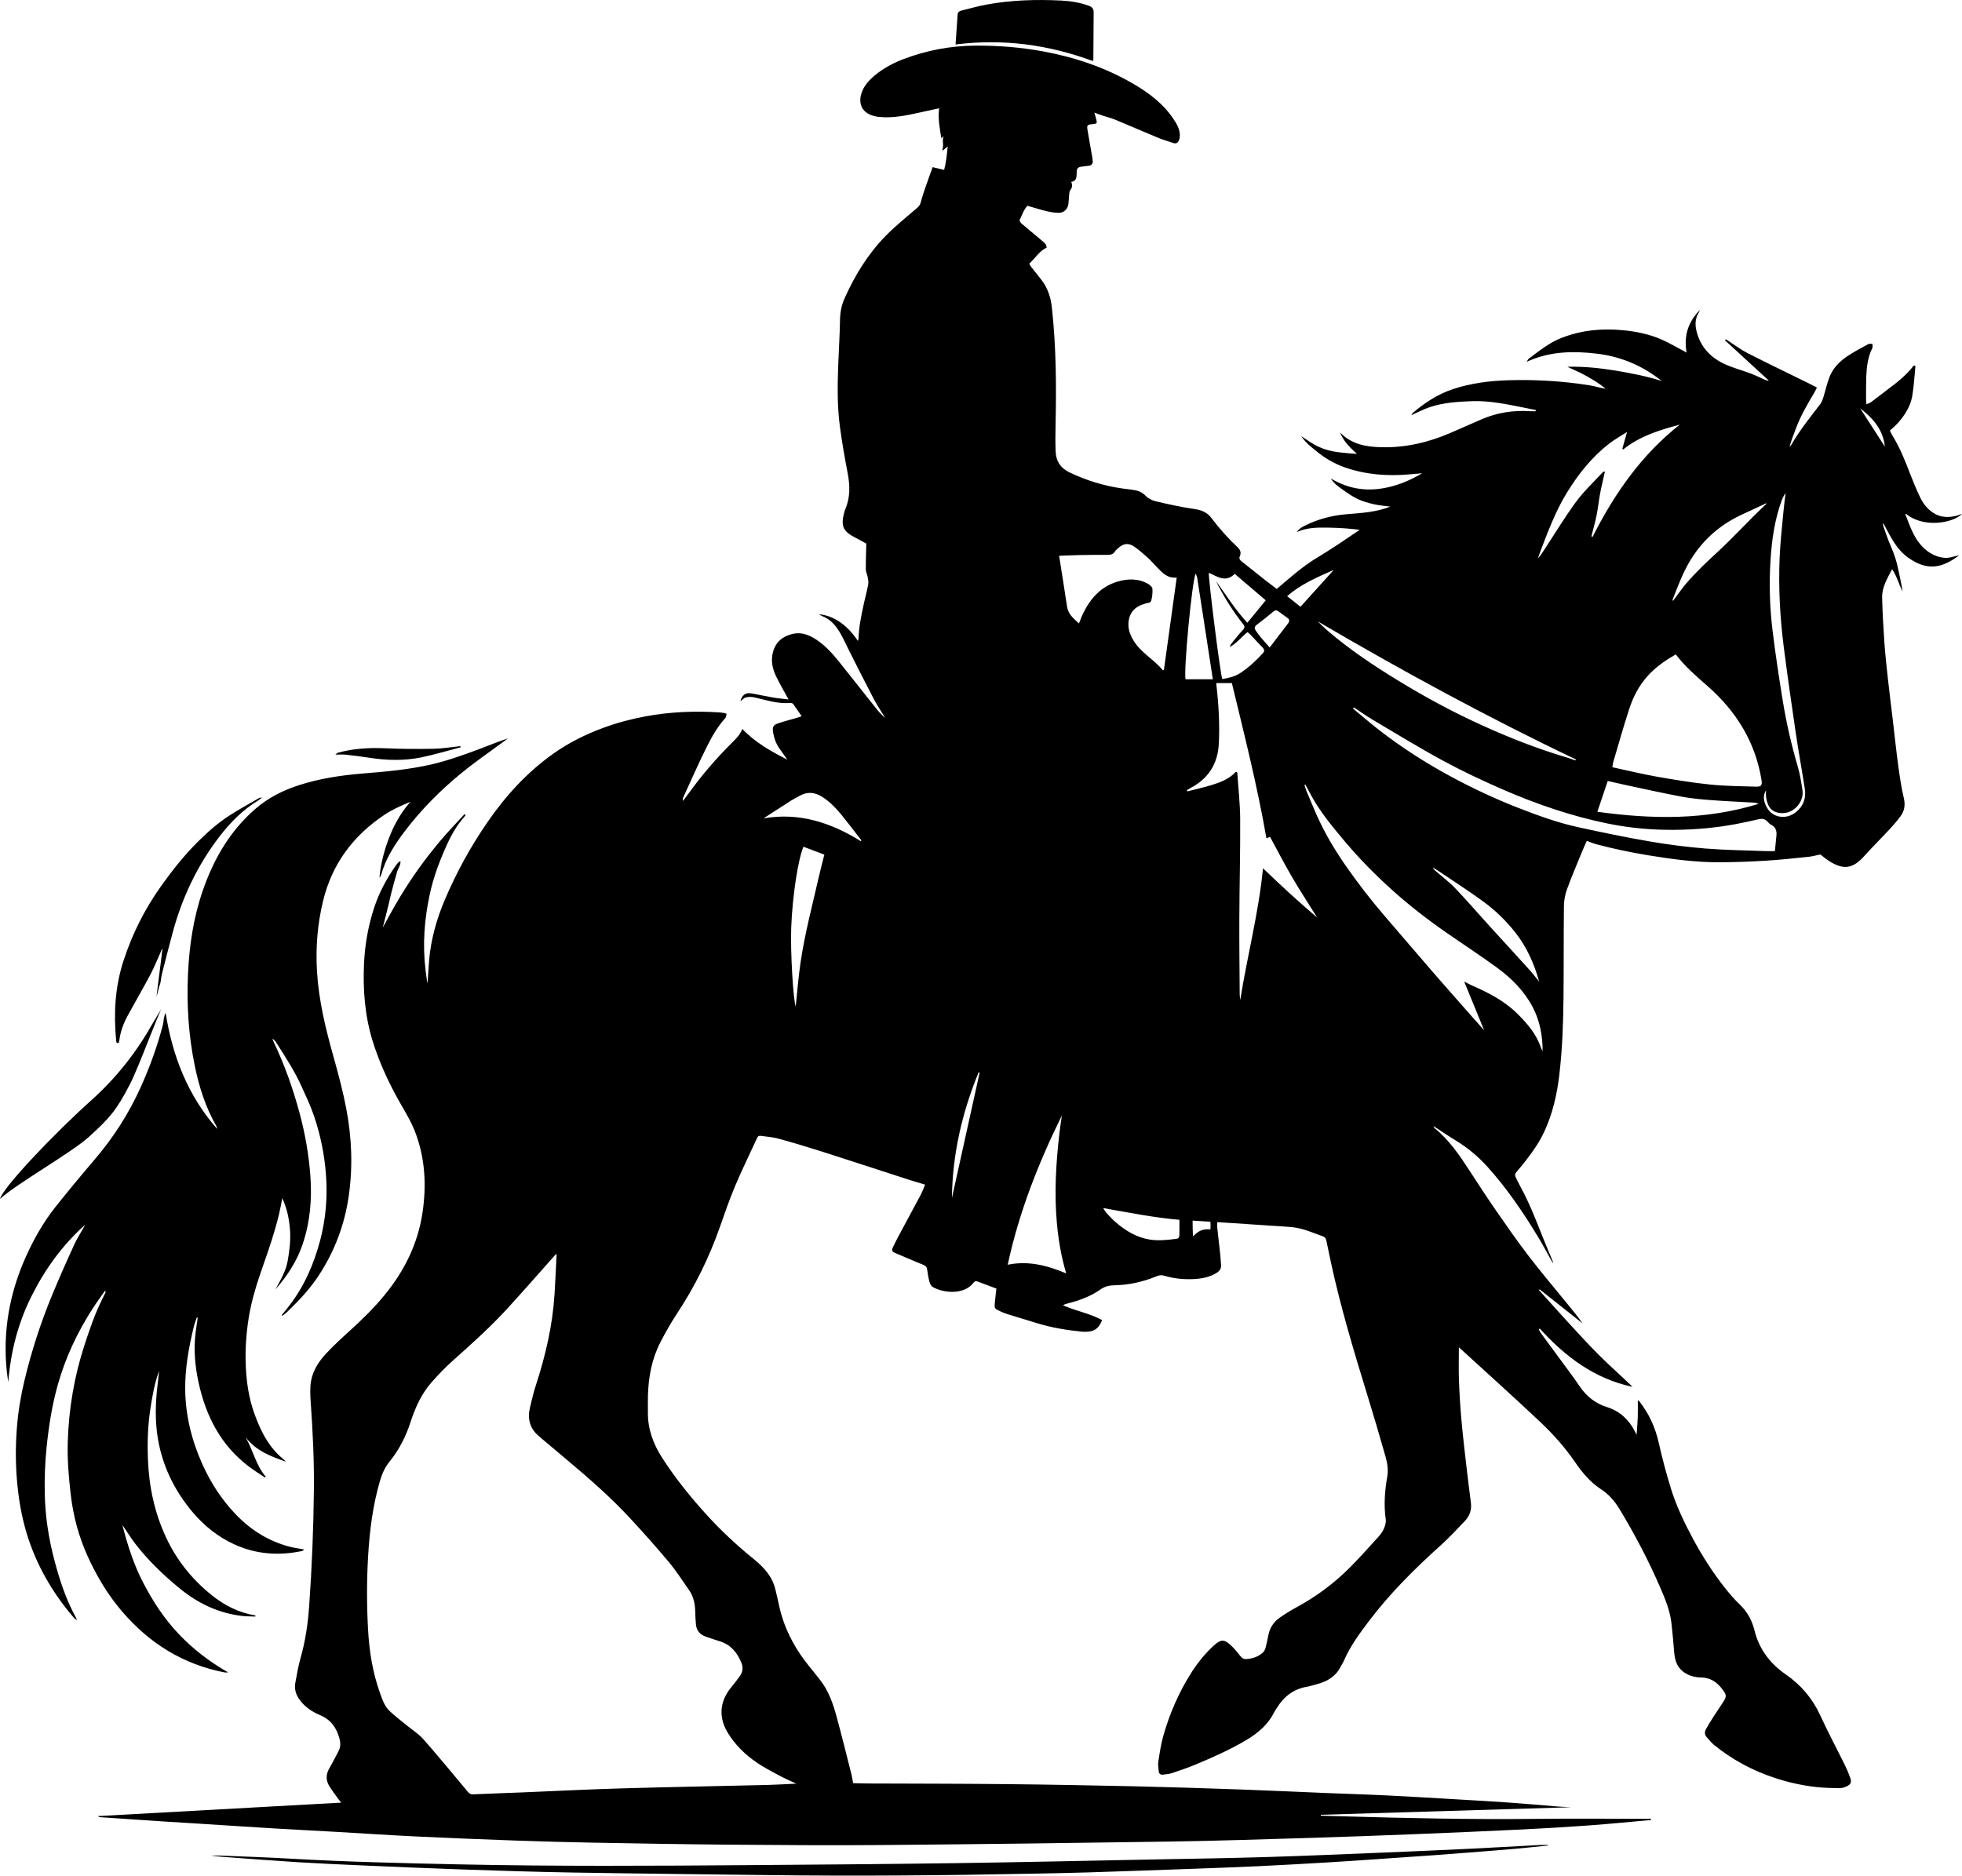 <?xml version="1.0" encoding="UTF-8"?>
<!DOCTYPE svg PUBLIC "-//W3C//DTD SVG 1.0//EN" "http://www.w3.org/TR/2001/REC-SVG-20010904/DTD/svg10.dtd">
<!-- Creator: CorelDRAW -->
<svg xmlns="http://www.w3.org/2000/svg" xml:space="preserve" width="1.667in" height="1.594in" version="1.0" shape-rendering="geometricPrecision" text-rendering="geometricPrecision" image-rendering="optimizeQuality" fill-rule="evenodd" clip-rule="evenodd"
viewBox="0 0 1666.66 1593.69"
 xmlns:xlink="http://www.w3.org/1999/xlink"
 xmlns:xodm="http://www.corel.com/coreldraw/odm/2003">
 <g id="Layer_x0020_1">
  <path fill="black" fill-rule="nonzero" d="M1647.22 473.21c-6.48,-1.93 -11.76,-5.6 -16.09,-10.82 -6.19,-7.48 -9.06,-16.55 -12.56,-25.33 -0.05,-0.11 0.29,-0.38 0.44,-0.57 14.51,12.24 39.43,8.27 47.65,0.23 -0.93,0.28 -1.46,0.42 -1.99,0.6 -0.56,0.19 -1.07,0.47 -1.64,0.62 -7.33,2.05 -14.44,2.08 -21.04,-2.35 -4.87,-3.26 -8.36,-7.78 -10.85,-12.96 -2.89,-6.04 -5.54,-12.23 -7.94,-18.49 -4.5,-11.73 -9.03,-23.43 -15.69,-34.15 -0.83,-1.33 -1.43,-2.8 -2.1,-4.13 10.48,-8.61 17.22,-19.33 18.93,-29.06 1.48,-8.44 1.9,-17.07 2.76,-25.61 0.02,-0.16 -0.4,-0.36 -0.7,-0.62 -0.33,0.14 -0.86,0.18 -1.08,0.46 -6.11,7.98 -13.98,14.02 -21.92,20 -4.65,3.51 -9.22,7.14 -13.91,10.61 -1.03,0.77 -2.37,1.12 -4.04,1.87 -0.14,-2.07 -0.3,-3.37 -0.29,-4.65 0.02,-6.29 -0.07,-12.58 0.18,-18.85 0.33,-8.34 1.34,-16.57 5.13,-24.22 0.49,-0.98 0.08,-2.42 0.09,-3.65 -1.22,0.09 -2.67,-0.22 -3.63,0.31 -6.11,3.37 -12.36,6.57 -18.1,10.51 -6.44,4.41 -11.92,10.06 -14.78,17.51 -2.13,5.54 -3.38,11.43 -5.17,17.12 -0.64,2.03 -1.4,4.17 -2.67,5.83 -8.59,11.25 -17.52,22.26 -24.59,34.6 -0.35,0.61 -0.96,1.08 -1.46,1.62 1.48,-5.5 3.55,-10.61 5.48,-15.77 4.08,-10.86 9.93,-20.8 15.83,-30.72 0.77,-1.28 1.35,-2.68 1.94,-3.89 -3.04,-1.54 -5.48,-2.82 -7.95,-4.04 -17.02,-8.37 -34.11,-16.58 -51,-25.2 -5.68,-2.9 -10.83,-6.85 -16.22,-10.32 -0.75,-0.48 -1.48,-0.98 -2.22,-1.47 -0.44,0.56 -0.28,0.35 -0.72,0.91 12.44,11.43 24.88,22.87 37.31,34.3 -1.42,0.1 -2.44,-0.36 -3.47,-0.81 -4,-1.78 -7.92,-3.74 -12.01,-5.28 -6.95,-2.61 -14.19,-4.52 -20.97,-7.49 -12.83,-5.63 -21.86,-14.95 -25.13,-28.97 -1.22,-5.23 -1.03,-10.45 2,-15.22 0.43,-0.69 0.66,-1.5 0.98,-2.25 -9.92,9.93 -13.83,21.82 -11.32,36.16 -1.2,-0.66 -1.8,-1.01 -2.42,-1.33 -6.18,-3.25 -12.2,-6.85 -18.58,-9.66 -10.35,-4.56 -21.34,-6.85 -32.6,-7.97 -18.02,-1.79 -35.54,-0.16 -52.52,6.44 -10.53,4.09 -19.13,11.14 -28,17.78 -0.65,0.5 -0.96,1.46 -1.67,2.59 19.6,-9.07 39.69,-9.31 59.76,-6.9 20.3,2.44 38.78,10.23 54.93,23.22 -12.92,-4.13 -26.17,-6.69 -39.49,-8.89 -13.44,-2.21 -26.96,-3.54 -40.64,-3.24 3.7,1.95 7.55,3.42 11.22,5.25 3.91,1.95 7.72,4.13 11.43,6.44 3.41,2.13 6.78,4.38 9.77,7.07 -4.58,-0.81 -8.89,-2.2 -13.3,-2.92 -22.85,-3.67 -45.89,-5.06 -69,-4.37 -16.24,0.48 -32.28,2.47 -47.81,7.7 -12.68,4.27 -23.53,11.51 -33.64,20.02 -0.61,0.52 -0.89,1.44 -1.17,1.92 5.35,-2.35 10.48,-5.1 15.94,-6.9 11.6,-3.83 23.78,-4.55 35.86,-4.97 7.39,-0.26 14.91,0.41 22.24,1.52 10.61,1.6 21.1,3.98 31.64,6.02 -0.04,0.34 -0.09,0.68 -0.13,1.01 -1.54,0 -3.07,0.09 -4.59,-0.01 -14.38,-0.94 -28.24,1.15 -41.49,6.95 -8.82,3.85 -17.64,7.74 -26.48,11.56 -18.6,8.04 -37.96,12.53 -58.29,12.1 -13.07,-0.28 -25.6,-2.4 -35.33,-12.58 2.88,7.54 8.5,12.89 14.32,18.19 -4.84,-0.19 -9.45,-0.7 -14.07,-1.18 -8.68,-0.91 -16.88,-3.3 -24.3,-8 -2.75,-1.73 -5.43,-3.57 -8.84,-5.82 3.68,5.69 8.41,9.14 12.87,12.81 7.15,5.88 15.05,10.53 23.81,13.61 17.82,6.26 36.18,7.66 54.86,6.04 3.73,-0.32 7.46,-0.64 11.19,-0.95 -5.73,3.33 -11.47,6.22 -17.46,8.44 -20.54,7.59 -40.67,7.78 -60.16,-4 2.56,4.32 6.53,7.03 10.39,9.75 4.05,2.85 8.17,5.74 12.62,7.81 4.31,2.01 9.03,3.31 13.7,4.36 4.65,1.04 9.47,1.37 13.75,1.96 -11.76,4.76 -24.62,5.43 -37.4,6.5 -12.5,1.05 -24.41,4.24 -35.62,9.93 -3.09,1.57 -4.79,2.88 -6.47,5.18 8.96,-3.94 17.98,-3.87 27.02,-3.73 8.88,0.14 17.7,0.72 26.52,1.85 -12.13,8.24 -24.05,16.37 -36.4,23.78 -12.45,7.47 -23.11,17.19 -34.11,26.47 -3.8,-2.91 -7.2,-5.43 -10.52,-8.05 -6.42,-5.07 -12.78,-10.21 -19.19,-15.29 -1.49,-1.18 -2.59,-2.4 -1.67,-4.43 1.43,-3.15 0.37,-5.59 -2.01,-7.81 -8.13,-7.59 -15.47,-15.89 -22.16,-24.79 -3.62,-4.83 -8.56,-6.73 -14.61,-7.6 -10.95,-1.55 -21.8,-3.98 -32.57,-6.51 -3.13,-0.73 -6.51,-2.43 -8.69,-4.72 -3.22,-3.37 -6.99,-4.52 -11.23,-5.09 -2.75,-0.37 -5.51,-0.66 -8.26,-1.05 -15.72,-2.2 -30.7,-6.81 -45.06,-13.66 -7.51,-3.59 -11.47,-9.36 -11.83,-17.44 -0.33,-7.57 -0.26,-15.17 -0.09,-22.76 0.74,-33.48 0.52,-66.92 -3.17,-100.26 -0.94,-8.55 -3.56,-16.2 -8.68,-23 -2.89,-3.85 -6.02,-7.53 -8.99,-11.33 -0.59,-0.75 -0.94,-1.67 -1.5,-2.68 5.18,-4.54 8.47,-10.67 14.74,-13.54 -0.02,-2.97 -2.11,-4.35 -3.82,-5.81 -5.77,-4.94 -11.7,-9.69 -17.47,-14.64 -0.85,-0.73 -1.89,-2.46 -1.58,-3.1 2.01,-4.12 3.36,-8.68 6.62,-12.02 5.54,1.59 10.67,3.24 15.9,4.51 3.37,0.81 6.89,1.43 10.35,1.48 4.69,0.07 7.89,-3 8.53,-7.65 0.34,-2.45 0.31,-4.95 0.58,-7.42 0.16,-1.42 0.16,-3.14 0.96,-4.16 1.71,-2.17 2.07,-4.34 0.82,-7.12 2.93,-0.15 4.3,-2.38 4.5,-4.67 0.15,-1.72 0.13,-2.64 0.17,-4.34 0.07,-3.01 2.22,-3.72 4.63,-3.95 2.01,-0.2 4,-0.47 6.1,-0.76 1.76,-0.24 3.03,-1.81 2.91,-3.59 -0.08,-1.09 -0.17,-2.08 -0.33,-3.07 -1.34,-7.9 -2.85,-15.77 -4.13,-23.68 -0.66,-4.06 -0.19,-4.49 3.89,-4.91 0.29,-0.03 0.59,-0.02 0.88,-0.06 3.18,-0.38 3.49,-0.79 2.72,-3.85 -0.47,-1.85 -1.02,-3.68 -1.65,-5.94 2.97,1.08 5.25,1.98 7.57,2.75 3.31,1.11 6.76,1.89 9.97,3.22 12.39,5.14 24.69,10.51 37.09,15.63 4.02,1.66 8.28,2.76 12.39,4.23 2.53,0.91 4.03,-0.33 4.85,-2.37 0.58,-1.43 0.78,-3.13 0.72,-4.68 -0.19,-5.18 -2.78,-9.46 -5.57,-13.59 -8.61,-12.8 -20.64,-21.87 -33.69,-29.49 -23.91,-13.98 -49.81,-22.72 -76.99,-27.72 -18.86,-3.47 -37.89,-4.98 -57.08,-4.89 -21.29,0.1 -41.8,3.99 -61.62,11.54 -8.49,3.24 -16.48,7.51 -23.58,13.27 -4.94,3.99 -9.26,8.59 -11.56,14.62 -2.75,7.19 -1.76,15.84 7.69,19.53 2.14,0.84 4.47,1.39 6.76,1.63 11.96,1.23 23.54,-1.27 35.1,-3.83 5.19,-1.15 10.39,-2.29 16.08,-3.53 -1.17,8.54 0.58,17.62 1.91,25.74 2.59,-4.26 -0.8,2.03 1.78,-2.23 -1.46,7.84 0.65,3.8 -1.01,12.7 1.93,-1.58 2.96,-2.42 4.61,-3.77 -0.75,7.22 -1.35,13.62 -3.04,19.93 -3.61,-0.85 -6.65,-1.57 -9.77,-2.31 -1.98,5.5 -3.85,10.54 -5.59,15.63 -1.56,4.55 -3.2,9.09 -4.35,13.74 -0.56,2.3 -1.59,3.82 -3.33,5.33 -8.94,7.74 -18.26,15.13 -26.52,23.56 -15.07,15.38 -26.23,33.54 -35.01,53.16 -2.59,5.8 -3.77,11.81 -3.88,18.24 -0.2,12.56 -1.02,25.11 -1.48,37.67 -0.67,17.69 -0.97,35.4 1.36,52.97 1.76,13.29 4.09,26.53 6.62,39.71 2.03,10.58 2.26,20.87 -2.16,30.93 -0.35,0.8 -0.55,1.67 -0.78,2.51 -3.09,11.54 -0.96,16.14 9.75,21.49 3.23,1.62 6.35,3.46 9.01,4.91 -0.17,7.78 -0.46,14.93 -0.4,22.07 0.02,2.07 1.19,4.11 1.56,6.22 0.37,2.08 0.86,4.3 0.5,6.31 -0.93,5.17 -2.39,10.23 -3.5,15.36 -2.21,10.28 -4.52,20.54 -4.76,31.12 -0.02,0.43 -0.35,0.85 -0.63,1.5 -10.13,-15.39 -22.52,-21.65 -33.07,-22.57 1.17,0.65 2,1.26 2.93,1.63 4.6,1.82 8.28,4.75 11.34,8.63 4.68,5.91 7.5,12.8 10.83,19.45 7.18,14.33 14.42,28.64 21.86,42.84 2.8,5.33 6.24,10.32 9.39,15.46 -3.08,-2.41 -5.53,-5.27 -7.87,-8.21 -10.55,-13.26 -21.02,-26.59 -31.61,-39.8 -5.5,-6.86 -11.44,-13.34 -18.8,-18.26 -6.21,-4.15 -12.85,-6.87 -20.6,-4.96 -8.52,2.09 -14.25,6.96 -16.51,15.65 -1.96,7.53 -0.16,14.53 3.13,21.19 3.02,6.11 6.48,12.01 10.16,18.77 -4.76,-0.57 -8.92,-0.89 -13.02,-1.59 -6.33,-1.07 -12.58,-2.54 -18.91,-3.59 -4.6,-0.77 -7.76,1.67 -8.95,6.79 1.73,-1.29 3.06,-2.98 4.69,-3.35 2.33,-0.52 4.98,-0.51 7.33,0.03 10.07,2.3 19.95,5.66 30.53,4.69 0.74,-0.07 1.86,0.37 2.29,0.96 2.4,3.27 4.65,6.65 7.17,10.33 -1.48,0.51 -2.53,0.93 -3.61,1.24 -5.45,1.6 -10.96,2.98 -16.33,4.81 -4.26,1.45 -5.06,3.23 -4.31,7.69 0.81,4.81 2.38,9.33 5.18,13.36 2.24,3.22 4.53,6.42 6.93,9.82 -13.94,-7.14 -27.31,-14.57 -38.24,-26.12 -2.07,5.44 -6.12,9.04 -9.89,12.82 -12.61,12.65 -24.22,26.14 -34.71,40.6 -1.9,2.61 -3.87,5.17 -5.8,7.76 -0.32,-1.33 -0.11,-2.3 0.3,-3.19 6.66,-14.45 13.02,-29.05 20.15,-43.27 4.23,-8.43 8.97,-16.71 15.41,-23.83 0.79,-0.87 0.81,-2.45 1.2,-3.74 -1.17,-0.39 -1.7,-0.64 -2.26,-0.73 -1.15,-0.19 -2.31,-0.35 -3.48,-0.43 -21.08,-1.38 -42.06,-0.57 -62.86,3.27 -12.22,2.25 -24.18,5.41 -35.87,9.7 -15.44,5.67 -30.02,12.92 -43.39,22.5 -22,15.76 -39.93,35.47 -55.22,57.63 -14.31,20.73 -26.39,42.74 -36.25,65.93 -7.19,16.91 -12.07,34.43 -13.51,52.81 -0.48,6.17 -0.81,12.36 -1.2,18.54 -0.8,-3.85 -1.24,-7.74 -1.72,-11.63 -2.63,-21.4 -1,-42.56 3.44,-63.58 3.15,-14.93 8.51,-29.11 14.8,-42.97 3.88,-8.56 8.57,-16.6 14.84,-23.66 0.38,-0.43 0.64,-0.95 0.95,-1.43 -0.3,-0.24 -0.61,-0.47 -0.91,-0.7 -6.69,7.3 -13.6,14.4 -19.99,21.95 -6.5,7.69 -12.74,15.63 -18.62,23.81 -5.79,8.06 -11.22,16.4 -16.37,24.88 -5.1,8.39 -9.67,17.12 -14.51,25.76 0.81,-3.11 1.63,-6.2 2.41,-9.3 0.83,-3.25 1.66,-6.5 2.44,-9.77 0.75,-3.12 1.41,-6.26 2.18,-9.38 0.77,-3.12 1.59,-6.22 2.44,-9.32 0.89,-3.23 1.88,-6.44 2.75,-9.68 0.77,-2.9 3.1,-5.37 2.86,-9.01 -0.84,0.46 -1.28,0.58 -1.56,0.86 -0.71,0.73 -1.41,1.49 -2,2.32 -7.85,11.01 -14.3,22.86 -18.56,35.64 -5.23,15.7 -8.14,31.96 -8.87,48.54 -0.98,22.19 0.74,44.1 7.32,65.44 6.19,20.05 15.22,38.82 25.78,56.91 3.6,6.17 7.18,12.44 9.81,19.06 8.97,22.56 10.33,46.04 6.8,69.82 -3.92,26.39 -15.35,49.52 -32.17,70.02 -9,10.98 -19.09,20.92 -29.64,30.43 -6.94,6.25 -13.8,12.63 -20.17,19.45 -6.02,6.45 -10.95,14 -12.62,22.72 -1.18,6.2 -0.78,12.81 -0.33,19.18 1.73,24.5 2.91,49.03 2.66,73.59 -0.35,33.18 -1.68,66.33 -4.06,99.43 -1.07,14.88 -3.23,29.58 -7.35,43.98 -1.92,6.71 -3.03,13.66 -4.33,20.54 -0.9,4.77 0.06,9.25 2.75,13.38 4.48,6.89 11.01,11.29 18.34,14.37 9.03,3.79 13.88,10.67 16.33,19.74 1.03,3.82 1.07,7.47 -0.88,11.04 -2.58,4.74 -4.92,9.62 -7.65,14.27 -3.05,5.2 -3.14,10.29 -0,15.31 2.23,3.57 4.8,6.94 7.24,10.38 0.74,1.04 1.59,1.99 2.83,3.55 -69.09,3.82 -137.52,7.61 -206.76,11.44 1.07,0.63 1.3,0.88 1.56,0.9 17.33,1.19 34.68,2.38 52.02,3.52 10.06,0.66 20.12,1.23 30.19,1.87 21.87,1.38 43.74,2.84 65.61,4.16 17.36,1.05 34.72,1.9 52.08,2.89 22.9,1.31 45.79,2.86 68.7,3.96 28.17,1.35 56.35,2.47 84.54,3.48 21.91,0.78 43.82,1.38 65.74,1.78 38.73,0.7 77.46,1.41 116.19,1.72 43.41,0.35 86.83,0.67 130.24,0.3 81.7,-0.69 163.4,-1.72 245.1,-2.96 39.45,-0.6 78.9,-1.93 118.34,-3.11 28.49,-0.85 56.97,-1.9 85.44,-3.04 31.1,-1.24 62.19,-2.56 93.29,-4.07 19.26,-0.93 38.51,-2.07 57.74,-3.48 17.54,-1.29 35.04,-3.05 52.56,-4.6 -0.03,-0.66 -0.02,-0.37 -0.04,-1.03 -33.17,0 -66.34,-0.3 -99.51,0.07 -53.95,0.6 -107.87,-0.61 -161.78,-2.17 -6.37,-0.18 -12.74,-0.37 -19.11,-0.55 0,-0.49 0,-0.27 0,-0.76 71.25,-2.15 142.5,-4.3 212.51,-6.41 -3.29,-0.19 -7.82,-0.35 -12.33,-0.7 -12.96,-1.03 -25.9,-2.26 -38.87,-3.17 -15.88,-1.11 -31.79,-2.02 -47.69,-2.94 -19.4,-1.13 -38.8,-2.32 -58.2,-3.27 -16.64,-0.81 -33.3,-1.28 -49.94,-1.96 -24.68,-1 -49.35,-2.2 -74.03,-3.06 -29.94,-1.05 -59.89,-2.02 -89.85,-2.7 -36.53,-0.81 -73.07,-1.48 -109.61,-1.85 -39.18,-0.4 -78.35,-0.37 -117.52,-0.54 -3.91,-0.02 -7.81,-0.17 -11.8,-0.26 -0.53,-2.87 -0.85,-5.32 -1.45,-7.7 -4.16,-16.39 -8.2,-32.81 -12.65,-49.12 -2.95,-10.86 -6.66,-21.5 -13.69,-30.57 -3.22,-4.16 -6.56,-8.22 -9.85,-12.33 -12.54,-15.59 -21.52,-32.91 -25.54,-52.65 -0.81,-4 -1.85,-7.95 -2.76,-11.93 -2.56,-11.16 -9.74,-19.05 -18.3,-25.99 -14.78,-11.97 -28.63,-24.89 -41.37,-39.05 -13.33,-14.8 -25.74,-30.26 -36.52,-47 -7.57,-11.76 -12.34,-24.47 -12.18,-38.7 0.05,-4.68 -0.09,-9.36 0.03,-14.03 0.42,-15.8 3.19,-31.14 10.45,-45.3 4.32,-8.43 9.01,-16.73 14.23,-24.63 15.05,-22.8 27.08,-47.04 36.15,-72.79 4.26,-12.11 8.45,-24.28 13.44,-36.1 5.78,-13.71 12.39,-27.06 18.59,-40.6 0.71,-1.56 1.83,-1.7 3.22,-1.5 4.91,0.72 9.94,1 14.69,2.3 12.36,3.4 24.66,7.08 36.87,10.97 24.45,7.8 48.82,15.83 73.25,23.73 4.67,1.51 9.41,2.86 14.58,4.42 -1.4,3.22 -2.47,6.23 -3.95,9.02 -6.37,11.99 -12.86,23.91 -19.27,35.89 -1.44,2.7 -2.72,5.49 -4.12,8.22 -1.12,2.2 -1.01,3.75 1.61,4.83 7.94,3.28 15.76,6.85 23.74,9.98 2.2,0.86 3.37,1.78 3.7,4.14 0.49,3.61 1.09,7.23 2.02,10.74 0.42,1.55 1.44,3.39 2.75,4.16 8.18,4.85 26.2,7.33 34.66,-3.63 0.94,-1.23 1.9,-1.62 3.36,-1.06 5.26,2.01 10.54,3.97 16.04,6.04 -0.43,3.79 -0.91,7.53 -1.26,11.29 -0.52,5.63 -0.49,5.67 4.46,7.98 1.98,0.92 4,1.78 6.08,2.42 8.22,2.56 16.48,4.96 24.69,7.53 12.59,3.96 25.53,6.06 38.61,7.39 1.88,0.19 3.81,0.11 5.69,-0.04 5.91,-0.5 9.34,-3.99 11.5,-9.79 -10.56,-5.82 -22.38,-7.75 -33.19,-12.58 1.24,-0.8 2.44,-1.19 3.65,-1.49 9.97,-2.52 19.62,-5.94 28.05,-11.89 3.87,-2.74 7.59,-3.57 12.26,-3.65 12.35,-0.22 24.3,-3 35.73,-7.71 2.15,-0.89 4.07,-1.07 6.33,-0.39 8.04,2.43 16.32,3.26 24.69,2.87 7.04,-0.33 13.93,-1.52 20.03,-5.46 2.41,-1.56 3.79,-3.56 3.52,-6.54 -0.25,-2.76 -0.33,-5.54 -0.63,-8.3 -0.87,-8.13 -1.84,-16.24 -2.7,-24.37 -0.13,-1.17 0.09,-2.38 0.18,-3.73l5.24 0.33c14,0.93 27.99,1.85 41.99,2.78 5.39,0.36 10.79,0.62 16.17,1.14 9.28,0.89 17.69,4.76 26.31,7.86 1.93,0.69 2.6,2.09 2.97,3.93 1.24,6.15 2.53,12.3 3.86,18.42 8.21,37.83 19.3,74.88 30.69,111.84 5.41,17.57 10.61,35.19 15.63,52.88 1.59,5.57 2.52,11.32 1.45,17.3 -2.13,11.98 -2.96,24.02 -1.25,36.19 0.37,2.67 -0.64,5.8 -1.83,8.34 -1.27,2.72 -3.31,5.18 -5.36,7.43 -7.66,8.42 -15.25,16.94 -23.28,25.01 -13.47,13.54 -28.69,24.81 -45.52,33.91 -4.74,2.56 -9.33,5.44 -13.77,8.5 -5.22,3.6 -8.66,8.57 -9.93,14.91 -0.74,3.72 -1.5,7.44 -2.47,11.11 -0.35,1.33 -1.1,2.74 -2.08,3.68 -3.73,3.58 -8.41,5.09 -13.46,5.68 -2.38,0.28 -4.18,-0.48 -5.7,-2.41 -2.26,-2.87 -4.56,-5.73 -7.15,-8.29 -6.59,-6.52 -9.42,-6.49 -16.2,-0.15 -7.09,6.63 -13.11,14.15 -18.31,22.3 -10.67,16.74 -18.51,34.79 -23.91,53.85 -2.02,7.13 -3.08,14.55 -4.23,21.89 -0.41,2.67 0.07,5.5 0.34,8.24 0.21,2.11 1.64,3.06 3.7,2.79 2.59,-0.35 5.28,-0.53 7.73,-1.35 6.9,-2.33 13.8,-4.69 20.52,-7.5 14.66,-6.15 29.17,-12.59 42.87,-20.8 9.89,-5.93 18.21,-13.11 23.38,-23.57 0.52,-1.04 1.22,-1.99 1.83,-2.99 5.97,-9.85 14.23,-16.46 25.84,-18.48 3,-0.53 5.94,-1.5 8.9,-2.29 8.51,-2.28 15.59,-6.46 19.72,-14.65 0.92,-1.83 2.13,-3.52 2.93,-5.39 5.34,-12.32 13.25,-23.02 21.27,-33.62 17.98,-23.74 39.02,-44.59 61.12,-64.46 7.15,-6.43 13.71,-13.55 20.35,-20.52 4.03,-4.22 5.75,-9.43 5.04,-15.31 -1.06,-8.69 -2.24,-17.36 -3.24,-26.06 -1.66,-14.5 -3.42,-28.99 -4.74,-43.52 -1.05,-11.49 -1.74,-23.02 -2.18,-34.55 -0.34,-9.12 -0.07,-18.27 -0.07,-28.01 1.8,1.6 3.29,2.91 4.75,4.25 21.43,19.63 43.06,39.05 64.2,58.98 10.94,10.31 21,21.56 29.55,34.02 6.23,9.08 13.09,17.42 22.55,23.53 6.56,4.23 11.58,10.31 15.61,16.98 13.08,21.6 24.74,43.96 34.76,67.15 4.04,9.36 7.89,18.89 9.12,29.15 0.97,8.1 1.64,16.25 2.3,24.38 0.56,6.91 2.08,13.13 8.23,17.53 4.53,3.25 9.61,4.46 14.82,4.54 8.18,0.15 13.69,4.29 18.25,10.43 3.22,4.32 3.37,5.74 0.53,10.22 -2.73,4.32 -5.69,8.5 -8.44,12.8 -2.13,3.31 -4.16,6.69 -6.14,10.1 -1.56,2.68 -1.51,5.24 0.8,7.59 1.94,1.98 3.58,4.3 5.7,6.04 15.43,12.59 32.69,21.85 51.59,28.11 11.39,3.78 23.06,6.4 34.95,7.76 6.65,0.76 13.39,0.9 20.08,1.01 2.09,0.03 4.34,-0.66 6.27,-1.57 3.5,-1.65 4.28,-3.49 3.02,-7.11 -1.3,-3.71 -2.83,-7.36 -4.57,-10.88 -6.96,-14.14 -14.41,-28.05 -20.98,-42.37 -6.6,-14.37 -16.31,-25.71 -29.24,-34.69 -13.24,-9.2 -22.63,-21.35 -26.56,-37.34 -2.09,-8.52 -6.11,-15.94 -12.59,-22.15 -4.84,-4.63 -9.24,-9.78 -13.35,-15.07 -9.87,-12.7 -18.54,-26.21 -26.17,-40.39 -7.55,-14.04 -14.45,-28.38 -19.1,-43.63 -3.83,-12.54 -7.26,-25.22 -10.09,-38.02 -2.94,-13.25 -8.38,-25.11 -16.74,-35.72 -0.29,-0.37 -0.88,-0.5 -1.11,-0.63 0,4.9 0.13,9.69 -0.04,14.47 -0.16,4.7 -0.62,9.39 -1,14.79 -1.63,-2.99 -2.7,-5.35 -4.12,-7.46 -5.11,-7.65 -11.93,-13.2 -20.78,-15.94 -10.06,-3.11 -17.68,-9.18 -23.55,-17.87 -5.23,-7.74 -10.9,-15.19 -16.42,-22.73 -5.52,-7.55 -11.09,-15.05 -16.61,-22.59 -0.66,-0.9 -1.09,-1.97 -1.62,-2.95 0.28,-0.22 0.56,-0.43 0.85,-0.65 21.7,23.85 46.52,42.68 78.85,49.5 -9.2,-8.9 -18.81,-17.33 -27.87,-26.32 -9.02,-8.94 -17.56,-18.36 -26.17,-27.7 -8.59,-9.31 -16.99,-18.79 -25.48,-28.19 0.35,-0.37 0.22,-0.23 0.56,-0.6 12.16,9.63 24.31,19.26 36.46,28.88 -3.96,-5.77 -8.37,-11.02 -12.7,-16.33 -11.07,-13.59 -22.42,-26.97 -33.07,-40.88 -9.77,-12.74 -18.93,-25.96 -28.08,-39.16 -7.4,-10.67 -14.48,-21.58 -21.55,-32.47 -8.76,-13.51 -17.72,-26.84 -30.4,-37.13 -0.24,-0.2 -0.32,-0.61 -0.86,-1.69 6.8,4.42 12.76,8.52 18.95,12.28 10.07,6.12 19.05,13.6 26.88,22.29 16.39,18.16 30.09,38.33 42.76,59.18 4.53,7.45 8.59,15.19 12.86,22.8 0.11,-0.71 0,-1.38 -0.26,-1.99 -2.67,-6.46 -5.45,-12.89 -8.03,-19.38 -5.88,-14.77 -11.56,-29.62 -19.22,-43.6 -1.41,-2.56 -2.63,-5.21 -3.96,-7.81 -0.89,-1.74 -0.78,-3.22 0.59,-4.8 2.78,-3.19 5.44,-6.48 8.04,-9.82 6.02,-7.74 11.59,-15.8 15.7,-24.73 7.02,-15.26 10.69,-31.51 12.63,-48.07 2.57,-21.93 3.33,-44 3.55,-66.07 0.26,-25.73 0.04,-51.45 0.35,-77.18 0.05,-4.73 0.92,-9.67 2.54,-14.11 3.99,-10.96 8.6,-21.7 13.02,-32.52 1.24,-3.06 2.66,-6.04 3.87,-8.77 3,1.07 5.51,2.17 8.13,2.87 14.53,3.87 29.22,6.93 44.06,9.37 20.49,3.37 41.04,6.12 61.83,5.94 12.85,-0.11 25.71,-0.57 38.53,-1.37 11.94,-0.74 23.85,-2.05 35.74,-3.27 3.37,-0.35 6.67,-1.29 10.1,-1.98 2.08,1.57 4.5,3.63 7.15,5.36 13,8.46 20.83,6.34 30.29,-4.17 7.03,-7.82 14.52,-15.22 21.67,-22.92 3.18,-3.42 6.22,-6.99 8.99,-10.74 3.36,-4.56 4.2,-9.51 2.85,-15.31 -2.08,-8.93 -3.48,-18.04 -4.71,-27.13 -1.85,-13.74 -3.29,-27.53 -4.92,-41.3 -1.31,-11.02 -2.72,-22.02 -3.93,-33.05 -1.13,-10.3 -2.27,-20.61 -2.99,-30.95 -0.89,-12.67 -1.59,-25.37 -1.91,-38.07 -0.22,-8.75 4.31,-16.04 8.45,-24.13 4.31,6.24 5.7,13.03 8.97,18.89 -0.93,-5.98 -2.35,-11.77 -3.49,-17.62 -1.37,-7.04 -3.47,-13.8 -6.39,-20.38 -2.48,-5.58 -4.35,-11.43 -6.43,-17.18 -0.33,-0.91 -0.33,-1.95 -0.49,-2.93 0.88,0.89 1.29,1.81 1.76,2.71 5.26,9.93 10.26,20 19.86,26.79 16.48,11.67 28.98,8.63 43.17,-2.06 -2.72,0.64 -4.5,0.98 -6.24,1.47 -3.63,1.02 -7.23,0.88 -10.8,-0.18l0.02 0.01zm-1353.35 168.04c6.66,0.73 13.32,1.58 19.95,2.61 14.56,2.26 29.16,2.66 43.59,-0.24 11.39,-2.29 22.55,-5.72 33.81,-8.63 -0.03,-0.34 -0.06,-0.68 -0.09,-1.02 -7.52,0.78 -15.04,2.1 -22.58,2.24 -13.87,0.26 -27.78,0.2 -41.63,-0.42 -13.54,-0.61 -26.83,0.23 -39.92,3.8 -0.55,0.15 -0.99,0.74 -2.08,1.61 3.55,0 6.29,-0.24 8.96,0.05l-0 0zm-183.57 280.13c8.12,-15.69 24.3,-61.11 27.59,-65.31 -0.07,-0.06 -6.56,10.5 -9.53,15.72 -13.35,23.53 -30.39,44.78 -50.53,62.84 -31.97,28.66 -75.52,74.52 -77.83,84.08 14.52,-13.26 60.69,-39.23 75.59,-52.77 18.06,-16.41 23.46,-22.84 34.71,-44.57zm-9.46 -35.24c0.15,-0.6 0.41,-1.28 0.49,-1.96 0.94,-7.8 3.7,-14.99 7.46,-21.81 6.26,-11.39 12.77,-22.64 18.86,-34.11 3.2,-6.03 5.74,-12.41 8.57,-18.65 0.47,-1.03 0.85,-2.09 1.27,-3.15 0.25,0.06 0.18,0.04 0.43,0.11 -1.06,10.17 -3.86,29.85 -4.91,40.02 0.28,0.05 2.31,-9.4 2.59,-9.35 0.24,-0.75 0.55,-1.49 0.69,-2.26 0.48,-2.58 0.71,-5.22 1.35,-7.75 3.01,-11.86 6.01,-23.72 9.22,-35.52 8.03,-29.48 20.93,-56.59 39.57,-80.91 9.24,-12.04 19.74,-22.66 32.8,-30.57 1.15,-0.69 2.13,-1.65 3.19,-2.48 -1.27,-0.11 -2.2,0.24 -3.04,0.73 -7.81,4.54 -15.75,8.9 -23.37,13.73 -10.41,6.6 -19.63,14.7 -28.33,23.4 -11.5,11.5 -21.54,24.19 -30.96,37.44 -13.92,19.57 -24.51,40.74 -31.9,63.55 -7.14,22.05 -8.35,44.66 -6.15,67.57 0.12,1.2 0.14,2.45 2.16,1.98l0 0zm827.49 -834.28c0.23,-0.55 0.44,-0.81 0.44,-1.07 0.09,-13.45 0.11,-26.89 0.26,-40.33 0.03,-2.97 -1.3,-4.52 -3.95,-5.5 -7.62,-2.81 -15.56,-4.09 -23.58,-4.49 -21.36,-1.06 -42.67,-0.44 -63.75,3.48 -7.01,1.3 -13.89,3.28 -20.82,4.98 -1.78,0.44 -3.3,1.17 -3.44,3.37 -0.56,8.42 -1.17,16.83 -1.78,25.5 40.61,-5.1 79.16,0.21 116.63,14.07l-0.01 -0zm379.85 1515.81c-20.72,1.09 -41.43,2.32 -62.15,3.31 -26.42,1.26 -52.84,2.41 -79.27,3.48 -31.24,1.26 -62.49,2.61 -93.74,3.53 -31.41,0.92 -62.82,1.38 -94.24,1.98 -55.97,1.08 -111.93,2.35 -167.89,3.13 -58.46,0.81 -116.92,1.23 -175.38,1.68 -81.55,0.62 -163.11,1.09 -244.66,-0.63 -48.35,-1.02 -96.71,-2.15 -145.01,-4.92 -19.69,-1.13 -39.41,-1.76 -59.11,-2.58 -2.54,-0.11 -5.07,-0.02 -7.61,-0.02 3.78,0.52 7.56,0.94 11.33,1.21 20.83,1.52 41.66,3.14 62.5,4.44 17.79,1.1 35.6,1.91 53.41,2.68 28.76,1.25 57.52,2.52 86.28,3.49 31.4,1.07 62.81,2.09 94.22,2.62 54.35,0.92 108.72,1.44 163.09,2.14 76.44,0.97 152.87,0.35 229.3,-1.22 15.19,-0.31 30.39,-0.57 45.58,-1.05 30.08,-0.96 60.17,-2.03 90.26,-3.12 17.81,-0.64 35.63,-1.28 53.44,-2.12 19.55,-0.93 39.1,-2.04 58.64,-3.19 14.58,-0.86 29.15,-1.9 43.72,-2.89 15.89,-1.08 31.77,-2.18 47.65,-3.31 9.76,-0.7 19.52,-1.47 29.27,-2.24 12.81,-1.01 25.63,-1.97 38.43,-3.09 9.58,-0.84 19.14,-1.89 28.72,-2.85 0,-0.17 -0.01,-0.34 -0.01,-0.5 -2.26,0 -4.52,-0.1 -6.77,0.02l0 0.01zm-1221.58 -463.32c-6.13,12.33 -10.51,25.32 -14.79,38.38 -8.78,26.86 -13.41,54.4 -14.26,82.6 -0.44,14.79 0.79,29.5 2.48,44.17 2.11,18.41 6.83,36.16 14.49,53 7.69,16.92 17.17,32.76 29.38,46.97 23.17,26.97 51.67,44.68 86.71,51.53 1.04,0.2 2.16,0.03 3.24,0.03 -15.55,-8.84 -29.49,-19.52 -41.73,-32.31 -12.41,-12.97 -22.13,-27.9 -30.4,-43.75 -8.13,-15.58 -13.39,-32.21 -17.75,-49.13 3.72,5.13 6.86,10.58 10.66,15.52 11.1,14.4 24.1,26.91 38.18,38.43 15.43,12.62 32.65,20.78 52.46,23.22 3.81,0.47 7.7,0.38 11.56,0.56 0.05,-0.31 0.09,-0.63 0.13,-0.94 -14.04,-2.28 -26.35,-8.59 -37.17,-17.28 -16.59,-13.33 -29.7,-29.63 -38.76,-49.07 -9.82,-21.1 -14.49,-43.33 -15.38,-66.48 -0.54,-14.34 -0.09,-28.64 2.1,-42.83 1.68,-10.91 3.55,-21.79 7.43,-32.21 -0.56,5.8 -1.37,11.57 -1.93,17.36 -1.47,15.05 -1.36,30.06 1.74,44.93 4.53,21.76 14.39,40.95 28.68,57.86 9.83,11.63 21.58,21.02 35.46,27.36 18.4,8.42 37.67,9.75 57.38,5.63 0.55,-0.11 1.02,-0.63 2.04,-1.3 -4.96,-0.94 -9.32,-1.47 -13.5,-2.63 -17.78,-4.89 -32.76,-14.48 -45.34,-27.81 -11.63,-12.31 -20.75,-26.38 -27.69,-41.8 -9.15,-20.32 -14.5,-41.55 -14.7,-63.94 -0.17,-17.95 3.04,-35.44 7.22,-52.79 0.67,-2.78 1.73,-5.46 2.61,-8.19 0.27,0.07 0.55,0.14 0.82,0.21 -0.64,4.45 -1.39,8.88 -1.9,13.33 -1.63,14.08 -0.4,27.96 2.62,41.78 6.27,28.72 19.01,53.52 42.99,71.54 4.32,3.24 8.93,6.09 13.41,9.12 0.23,-0.22 0.47,-0.44 0.7,-0.65 -8.46,-9.84 -10.84,-22.69 -17.24,-33.66 8.79,11.6 21.46,16.41 34.38,20.85 -1.56,-1.77 -3.45,-3.07 -5.11,-4.61 -10.71,-9.91 -16.82,-22.6 -21.67,-36.05 -4.6,-12.74 -6.65,-25.94 -7.31,-39.44 -0.71,-14.22 0.22,-28.31 2.47,-42.34 2.44,-15.2 7.13,-29.79 12.22,-44.24 5.05,-14.32 9.9,-28.69 13.48,-43.45 1.04,-4.31 1.76,-8.7 2.76,-13.78 4.14,8.89 5.85,17.7 6.56,26.68 0.7,8.93 -0.4,17.78 -1.94,26.59 -1.56,8.92 -6.22,16.47 -10.41,24.28 10.05,-11.43 18.23,-23.99 23.1,-38.39 6.41,-18.95 8.04,-38.56 6.55,-58.4 -1.34,-17.93 -4.46,-35.6 -9.13,-53 -5.62,-20.91 -12.82,-41.21 -22.16,-60.76 -0.37,-0.78 -0.59,-1.63 -0.88,-2.45 1.33,0.79 2.23,1.75 2.92,2.83 7.79,12.17 15.7,24.28 21.69,37.49 3.8,8.37 7.77,16.72 10.72,25.39 5.56,16.36 8.93,33.2 10.17,50.51 1.33,18.56 -0.21,36.8 -4.89,54.72 -5.25,20.08 -13.37,38.91 -26.06,55.53 -2.17,2.83 -4.44,5.59 -6.67,8.37 0.15,0.2 0.31,0.41 0.46,0.61 1.19,-0.91 2.44,-1.75 3.54,-2.75 1.61,-1.48 3.11,-3.08 4.67,-4.61 8.72,-8.5 16.75,-17.61 23.33,-27.82 13,-20.13 21.29,-42.07 24.8,-65.87 3.71,-25.15 2.74,-50.17 -1.99,-74.98 -2.83,-14.87 -6.76,-29.57 -10.86,-44.16 -6.68,-23.79 -12.53,-47.69 -14.01,-72.47 -1.22,-20.27 0.38,-40.22 5.19,-59.98 7.62,-31.37 25.51,-55.31 52.11,-73.08 6.66,-4.44 13.92,-7.7 22.06,-11.03 -19.39,21.38 -25.73,53.77 -26.25,64.62 0.64,-1.15 1.21,-1.83 1.43,-2.62 3.68,-13.51 11.09,-25.08 19.33,-36.08 14.26,-19.04 31,-35.79 49.38,-50.79 11.41,-9.31 23.61,-17.64 35.45,-26.41 1.14,-0.84 2.27,-1.7 3.41,-2.56 -8.78,2.81 -17.06,6.37 -25.51,9.5 -13,4.8 -26.04,9.5 -39.59,12.6 -19.13,4.39 -38.63,6.09 -58.13,7.68 -18.39,1.5 -36.53,4.22 -54.14,9.89 -13.48,4.34 -25.99,10.63 -36.74,19.88 -21.88,18.81 -35.78,42.91 -45.07,69.87 -7.86,22.81 -11.39,46.4 -12.5,70.48 -1.21,26.12 0.41,51.97 5.61,77.58 3.68,18.1 9.14,35.6 18.39,51.73 0.35,0.61 0.44,1.39 0.8,2.59 -25.12,-28.59 -37.98,-62 -43.82,-98.67 -0.88,1.73 -1.23,3.36 -1.52,5.01 -0.29,1.72 -0.35,3.5 -0.8,5.19 -4.72,18.28 -11.16,35.94 -18.92,53.15 -10.1,22.42 -23.25,42.8 -39.2,61.48 -11.28,13.21 -22.4,26.58 -33.2,40.19 -10.3,13 -18.46,27.43 -25.2,42.51 -13.87,31.01 -19.62,63.49 -16.04,97.43 0.31,2.93 0.82,5.82 1.24,8.73 2,-25.74 8.26,-50.08 19.76,-73.04 11.52,-23 26.37,-43.49 45.6,-60.65 -2.92,5.55 -6.48,10.74 -9.07,16.38 -6.53,14.19 -12.85,28.48 -18.84,42.91 -9.86,23.77 -17.76,48.21 -23.75,73.24 -3.16,13.22 -5.37,26.61 -6.41,40.18 -1.11,14.6 -1.19,29.2 0.02,43.79 1.31,15.75 3.84,31.27 8.5,46.42 8.24,26.8 22.05,50.44 40.32,71.57 0.38,0.44 0.98,0.69 2.22,1.55 -0.58,-1.43 -0.74,-1.97 -1,-2.45 -8.39,-15.18 -13.68,-31.52 -18.11,-48.2 -4.93,-18.57 -7.85,-37.41 -8.26,-56.62 -0.29,-13.46 0.21,-26.86 1.62,-40.26 1.85,-17.75 4.61,-35.31 9.46,-52.5 6.47,-22.93 16.46,-44.3 29.33,-64.31 3.37,-5.23 7.06,-10.24 10.85,-15.7 0.29,0.94 0.52,1.27 0.43,1.45 -1.01,2.1 -2.08,4.17 -3.12,6.26l0 0.01zm481.39 222.69c6.34,7.58 11.71,15.99 17.39,24.12 3.81,5.46 5.07,11.7 5.18,18.26 0.06,3.65 0.31,7.3 0.63,10.93 0.46,5.24 3.51,8.52 8.3,10.25 3.97,1.43 8,2.73 12.02,3.99 9.25,2.89 14.75,9.56 18.26,18.17 1.59,3.91 1.28,7.78 -1.19,11.26 -2.2,3.09 -4.52,6.11 -6.94,9.02 -7.88,9.41 -11.02,20.04 -6.98,31.81 1.71,4.99 4.76,9.71 7.99,13.95 7.81,10.22 17.78,18 29.03,24.26 8.02,4.47 16.07,8.83 24.8,12.46 -8.28,0.39 -16.56,0.93 -24.84,1.13 -41.2,1 -82.42,1.72 -123.61,2.91 -28.19,0.81 -56.37,2.28 -84.55,3.42 -13.87,0.56 -27.74,1.01 -41.61,1.64 -2.22,0.1 -3.34,-0.82 -4.67,-2.4 -12.44,-14.92 -24.82,-29.9 -37.63,-44.5 -3.79,-4.32 -8.89,-7.5 -13.39,-11.19 -5.07,-4.17 -10.36,-8.09 -15.12,-12.59 -4.58,-4.31 -6.48,-10.37 -8.52,-16.12 -6.09,-17.19 -8.87,-35.02 -9.89,-53.18 -1.17,-21.04 -1.17,-42.08 0.09,-63.11 1.28,-21.46 4.02,-42.71 10.07,-63.43 1.75,-5.98 4.3,-11.55 8.2,-16.35 8.13,-10 13.78,-21.23 17.74,-33.47 4.03,-12.44 9.43,-24.31 18.21,-34.19 5.81,-6.54 11.94,-12.87 18.48,-18.67 15.63,-13.88 31.14,-27.89 45.28,-43.29 13.83,-15.07 27.26,-30.51 40.87,-45.77 0.27,-0.3 0.69,-0.46 1.25,-0.82 -0.59,11.54 -1.07,22.86 -1.78,34.16 -1.67,26.56 -7.67,52.23 -15.89,77.46 -2.03,6.23 -3.52,12.65 -5.03,19.04 -2.23,9.47 0.02,17.66 7.59,24.08 8.46,7.18 16.96,14.32 25.45,21.46 17.9,15.04 35.47,30.47 51.42,47.61 11.44,12.29 22.63,24.84 33.4,37.72zm127.43 -581.37c-5.49,24.04 -11.83,47.92 -15.41,72.36 -1.86,12.69 -2.84,25.52 -4.09,37.13 -2.05,-5.32 -4.61,-46.33 -3.8,-67.23 1.01,-26.19 5.72,-57.53 10.39,-68.47 5.95,2.24 11.64,4.39 17.75,6.69 -1.63,6.56 -3.36,13.01 -4.84,19.52l0 0zm35.91 -30.88c-25.35,-15.74 -52.23,-24.74 -82.67,-19.43 0.71,-0.48 1.42,-0.97 2.14,-1.44 7.11,-4.59 14.19,-9.22 21.34,-13.75 2.33,-1.48 4.85,-2.67 7.26,-4.04 6.37,-3.58 12.58,-3.04 18.65,0.72 6.81,4.2 12.23,9.95 17.21,16.08 5.6,6.9 10.96,14 16.43,21.02 -0.12,0.28 -0.24,0.56 -0.36,0.83l0 0zm77.3 303.24c0.41,-37.08 8.59,-72.6 22.65,-106.85 0.3,0.07 0.6,0.13 0.89,0.2 -7.85,35.56 -15.7,71.13 -23.56,106.66l0.01 -0zm627.82 -542.81c10.96,-17.7 26.13,-30.38 45.04,-38.82 6.33,-2.82 12.57,-5.86 18.85,-8.8 0.08,0.15 0.15,0.3 0.23,0.44 -3.86,3.72 -7.77,7.39 -11.56,11.17 -9.61,9.58 -18.87,19.54 -28.83,28.74 -9.78,9.02 -19.48,18.06 -28.11,28.2 -2.55,3 -4.81,6.24 -7.18,9.38 -1.22,1.63 -2.41,3.27 -3.68,5 -0.24,-0.38 -0.51,-0.62 -0.46,-0.74 4.6,-11.81 8.95,-23.72 15.69,-34.58l0 0zm55.14 193.19c-13.13,-0.38 -26.31,-0.5 -39.36,-1.85 -15.07,-1.57 -30.08,-4.04 -45.02,-6.68 -12.47,-2.21 -24.8,-5.24 -37.55,-7.98 0.27,-1.67 0.33,-2.94 0.68,-4.13 4.52,-15.23 8.78,-30.56 13.73,-45.64 3.38,-10.3 8.35,-19.9 15.81,-28.04 5.18,-5.65 11.11,-10.31 17.55,-14.39 1.94,-1.22 3.93,-2.37 6.09,-3.67 8.02,10.54 17.59,18.66 27,26.92 24.27,21.31 40.45,47.25 45.78,79.46 0.79,4.78 0.05,6.13 -4.72,5.99zm2.48 14.55c-45.07,13.97 -90.58,13.21 -137.16,6.8 3,-8.91 5.85,-17.36 8.82,-26.17 5.42,1.22 10.46,2.42 15.54,3.5 15.82,3.35 31.6,6.91 47.49,9.87 8.29,1.55 16.77,2.28 25.19,2.92 12.08,0.92 24.19,1.4 36.28,2.14 1.29,0.08 2.55,0.62 3.83,0.95zm-185.12 -215.67c6.33,-16.48 12.53,-33 21.8,-48.18 9.83,-16.09 21.36,-30.7 36.35,-42.27 4.43,-3.42 9.39,-6.15 15.04,-9.8 -1.55,5.49 -2.79,9.88 -4.02,14.27 0.25,0.2 0.5,0.39 0.74,0.59 14.15,-11.42 30.96,-16.52 48.04,-21.08 -32.55,25.7 -55.57,58.74 -74.02,95.33 -0.34,-0.15 -0.68,-0.29 -1.02,-0.43 1.47,-5.9 3.17,-11.75 4.37,-17.7 1.26,-6.28 1.89,-12.69 3.08,-19 1.15,-6.08 2.65,-12.09 4.08,-18.52 -0.97,0.4 -1.64,0.47 -1.99,0.85 -7.6,8.27 -15.94,16 -22.56,25 -9.59,13.02 -17.95,26.95 -26.82,40.49 -1.72,2.63 -3.43,5.27 -5.65,7.69 0.85,-2.42 1.66,-4.85 2.58,-7.25l0 0zm29.8 178.02c-0.16,0.26 -0.32,0.5 -0.48,0.75 -2.73,-0.91 -5.43,-1.89 -8.19,-2.71 -24.35,-7.26 -47.9,-16.52 -71.03,-27.02 -24.5,-11.12 -48.12,-23.81 -71.02,-37.84 -21.29,-13.05 -42.11,-26.85 -61.02,-43.28 -2.63,-2.29 -5.13,-4.74 -7.6,-7.21 71.6,41.95 144.41,81.58 219.33,117.3l0 0zm-205.8 -161.01c-9.87,10.93 -19.06,21.12 -28.21,31.26 -3.61,-2.86 -7.22,-5.73 -11.37,-9.02 11.57,-10.02 25.12,-15.93 39.58,-22.24zm-47.17 35.03c2.72,1.96 5.44,3.91 8.13,5.9 1.42,1.04 1.53,2.37 0.69,3.85 -0.07,0.13 -0.16,0.24 -0.24,0.36 -5.1,6.69 -10.2,13.38 -15.8,20.73 -2.86,-3.26 -5.37,-6.03 -7.78,-8.89 -1.31,-1.56 -2.46,-3.25 -3.65,-4.91 -2.02,-2.8 -1.65,-3.94 1.13,-6.04 4.53,-3.39 8.96,-6.91 13.28,-10.56 1.49,-1.26 2.7,-1.56 4.24,-0.45zm-58.88 -32.63c7.22,3.25 14.39,8.6 21.96,0.9 8.87,7.57 17.58,15 26.35,22.48 -5.4,6.59 -10.36,12.65 -15.63,19.08 -10.09,-10.85 -17.9,-23.4 -26.62,-35.4 0.67,1.37 1.3,2.77 2.02,4.11 6.11,11.32 12.85,22.24 20.92,32.29 1.63,2.03 1.62,3.26 -0.15,5.17 -3.37,3.63 -6.46,7.54 -9.62,11.37 -0.69,0.83 -1.13,1.87 -1.42,3.04 5.82,-3.14 9.78,-8.43 15,-12.66 0.92,0.8 1.82,1.47 2.59,2.27 3.42,3.61 6.76,7.28 10.21,10.85 1.56,1.63 1.93,3.02 0.24,4.86 -5.85,6.39 -12.13,12.27 -19.41,16.97 -4.59,2.97 -9.83,4.1 -15.07,4.97 -1.81,-5.27 -11.97,-86 -11.38,-90.32l0 0.01zm-170.88 587.93c9.57,-44.57 26.03,-86.26 46,-126.81 -0.68,4.91 -1.45,9.81 -2.03,14.74 -2.95,25.43 -4.52,50.91 -2.21,76.47 1.28,14.21 3.56,28.27 7.94,42.96 -16.35,-6.88 -32.27,-10.92 -49.71,-7.36zm64.3 -553.98c-1.43,2.85 -2.46,5.91 -3.77,9.09 -1.98,-1.87 -3.96,-3.53 -5.7,-5.43 -2.39,-2.62 -3.95,-5.62 -4.49,-9.28 -2.09,-14.13 -4.37,-28.21 -6.66,-42.78 5.96,-0.21 11.74,-0.51 17.53,-0.62 7.74,-0.15 15.48,-0.23 23.22,-0.17 2.8,0.02 5.17,-0.27 6.73,-2.96 0.57,-0.98 1.57,-1.72 2.42,-2.52 4.63,-4.35 9,-4.98 14.17,-1.35 4.04,2.83 7.78,6.14 11.45,9.45 2.59,2.34 4.82,5.08 7.29,7.57 4.6,4.63 8.81,9.96 17.08,9.09 -3.67,26.48 -7.26,52.41 -10.85,78.33 -0.29,0.16 -0.58,0.32 -0.88,0.48 -7.57,-9.24 -18.69,-14.88 -25.02,-25.38 -3.08,-5.11 -4.96,-10.49 -4.07,-16.61 1.06,-7.28 5.29,-11.75 12.07,-14.06 0.41,-0.14 0.92,-0.09 1.27,-0.31 1.9,-1.22 5.23,-0.28 5.91,-3.06 0.78,-3.2 1.2,-6.63 0.94,-9.89 -0.11,-1.45 -2.04,-3.16 -3.56,-4.04 -8.39,-4.84 -17.31,-4.64 -26.27,-1.95 -13.82,4.13 -22.57,13.96 -28.8,26.41l0 0zm81.55 528.76c-0.03,1.52 -0.53,2.93 -2.39,3.17 -7.67,1 -15.37,1.89 -23.09,0.61 -11,-1.83 -20.17,-7.41 -28.48,-14.53 -2.87,-2.46 -5.42,-5.3 -8.01,-8.07 -0.94,-1 -1.58,-2.29 -2.8,-4.11 21.88,3.8 42.83,8.12 64.79,9.98 0,4.54 0.06,8.75 -0.03,12.95zm13.81 -562.02c0.56,1.46 1.11,2.36 1.26,3.32 1.78,11.23 3.5,22.47 5.23,33.72 2.46,16 4.92,32 7.38,48.01 0.22,1.43 0.43,2.86 0.71,4.74l-23.17 0c-1.72,-6.91 5.33,-82.63 8.57,-89.78l0.01 -0.01zm12.49 557.21c-5.31,-0.38 -9.23,0.22 -14.73,5.94 -0.23,-2.09 -0.39,-11.45 -0.37,-13.3 0,-0.03 0,-0.06 0,-0.08l15.18 0.94c0.13,3.35 0.12,5.64 -0.07,6.49zm44.72 -306.81c-3.72,37.93 -13.39,74.52 -19.35,111.94 -0.16,-1.62 -0.44,-3.24 -0.45,-4.85 -0.14,-21.92 -0.4,-43.84 -0.3,-65.75 0.12,-27.62 0.85,-55.24 0.72,-82.85 -0.07,-13.12 -1.56,-26.22 -2.43,-39.33 -0.02,-0.38 -0.32,-0.74 -0.46,-1.04 -0.42,0 -0.83,-0.12 -0.96,0.02 -5.54,6.06 -12.96,8.81 -20.47,11.13 -6.78,2.1 -13.74,3.59 -20.62,5.35 -0.11,-0.32 -0.24,-0.65 -0.36,-0.97 1.06,-0.64 2.09,-1.34 3.18,-1.92 15.12,-7.97 23.09,-20.55 23.96,-37.56 0.88,-17.11 -0.19,-34.16 -2.23,-51.56l13.31 0c10.56,43.7 21.6,87.23 29.37,131.94 1.3,-0.54 2.25,-0.94 3.06,-1.28 6.26,11.5 12.25,23.14 18.84,34.42 6.58,11.28 13.76,22.21 21.24,34.2 -16.28,-13.82 -31.2,-27.68 -46.02,-41.89l-0.01 -0.01zm236.05 152.29c-3.88,-11.56 -11.57,-20.41 -20.05,-28.81 -11.02,-10.91 -24.47,-17.79 -38.44,-23.91 -2.08,-0.91 -4.07,-2.04 -6.67,-3.35 5.71,13.94 11.21,27.35 16.94,41.35 -4.05,-4.54 -7.73,-8.61 -11.36,-12.74 -10.62,-12.06 -21.29,-24.08 -31.81,-36.23 -13.87,-16.02 -27.6,-32.15 -41.43,-48.2 -11.83,-13.74 -22.88,-28.07 -33.21,-42.97 -9.35,-13.47 -17.64,-27.53 -24.34,-42.49 -3.15,-7.06 -6.08,-14.22 -9.05,-21.35 -0.59,-1.44 -0.94,-2.98 -1.4,-4.48 0.26,-0.07 0.53,-0.15 0.79,-0.23 1.64,3.07 3.26,6.17 4.93,9.23 7.97,14.58 18.59,27.22 29.23,39.83 11.88,14.09 24.82,27.19 38.46,39.55 14.83,13.43 30.65,25.71 47.1,37.13 14.39,9.99 29.08,19.56 43.2,29.91 12.2,8.93 22.81,19.56 30.03,33.16 6.22,11.72 8.54,24.35 8.56,37.7 -0.5,-1.03 -1.12,-2.02 -1.48,-3.1l-0 0zm-91.7 -152.98c1.64,1.04 3.3,2.03 4.9,3.11 12.56,8.48 25.32,16.68 37.57,25.58 10.4,7.56 19.65,16.5 27.62,26.68 9.65,12.31 15.91,26.32 20.17,41.63 -2.95,-3.58 -5.76,-7.29 -8.87,-10.73 -11.06,-12.23 -22.25,-24.34 -33.34,-36.55 -9.71,-10.69 -19.14,-21.64 -29.1,-32.07 -5.11,-5.35 -11.13,-9.85 -16.74,-14.73 -0.87,-0.75 -1.74,-1.48 -2.21,-2.91l0 -0zm291.77 -26.87c-0.43,4.32 -0.85,8.64 -1.28,12.95 -3.11,0 -5.72,0.09 -8.31,-0.02 -16.93,-0.65 -33.91,-0.82 -50.78,-2.19 -15.83,-1.29 -31.67,-3.32 -47.33,-6.02 -20.41,-3.51 -40.71,-7.7 -60.94,-12.15 -17.69,-3.88 -34.68,-10.13 -51.55,-16.72 -18.92,-7.4 -37.24,-16.03 -55.13,-25.61 -22.32,-11.96 -43.54,-25.6 -63.48,-41.2 -7.11,-5.57 -13.93,-11.5 -20.88,-17.27 0.26,-0.31 0.51,-0.61 0.77,-0.92 5.32,3.51 10.51,7.25 15.98,10.49 19.84,11.74 39.5,23.81 59.75,34.79 16.13,8.75 32.8,16.6 49.62,23.96 29.18,12.76 59.26,23.12 90.51,29.49 18.61,3.8 37.57,5.47 56.61,5.3 17.4,-0.15 34.71,-1.66 51.83,-4.87 6.45,-1.21 12.87,-2.58 19.26,-4.1 3.15,-0.75 5.72,-0.43 7.91,2.09 0.85,0.98 1.83,2 2.98,2.56 4.06,2 4.88,5.4 4.48,9.45l-0 0zm16.28 -19.92c-8.1,6.31 -19.54,4.59 -24.32,-4.13 -2.49,-4.53 -3.95,-9.69 -0.73,-14.78 -0.48,4.13 0.04,8.13 1.58,11.98 1.65,4.09 4.62,6.41 9.08,7.24 12.37,2.32 21.65,-9.27 20.28,-18.82 -0.99,-6.91 -2.1,-13.87 -4.05,-20.54 -5.41,-18.51 -9.7,-37.26 -12.79,-56.26 -3.17,-19.58 -6.15,-39.21 -8.56,-58.9 -2.47,-20.04 -3.04,-40.25 -1.75,-60.4 1.07,-16.91 3.46,-33.7 9.22,-49.79 0.87,-2.44 2.02,-4.8 3.59,-7.04 -0.61,5.17 -1.35,10.33 -1.82,15.51 -1.19,13.08 -2.7,26.16 -3.26,39.28 -1.09,25.6 0.29,51.15 3.56,76.55 3.09,24.03 6.52,48.02 10.06,71.99 2.36,16.02 5.28,31.95 7.76,47.95 1.26,8.12 -1.24,15.01 -7.85,20.16l0 0.01zm54.85 -343.43c10.72,8.38 19.57,18.05 20.98,32.55 -7.06,-10.95 -14.02,-21.75 -20.98,-32.55z"/>
 </g>
</svg>
